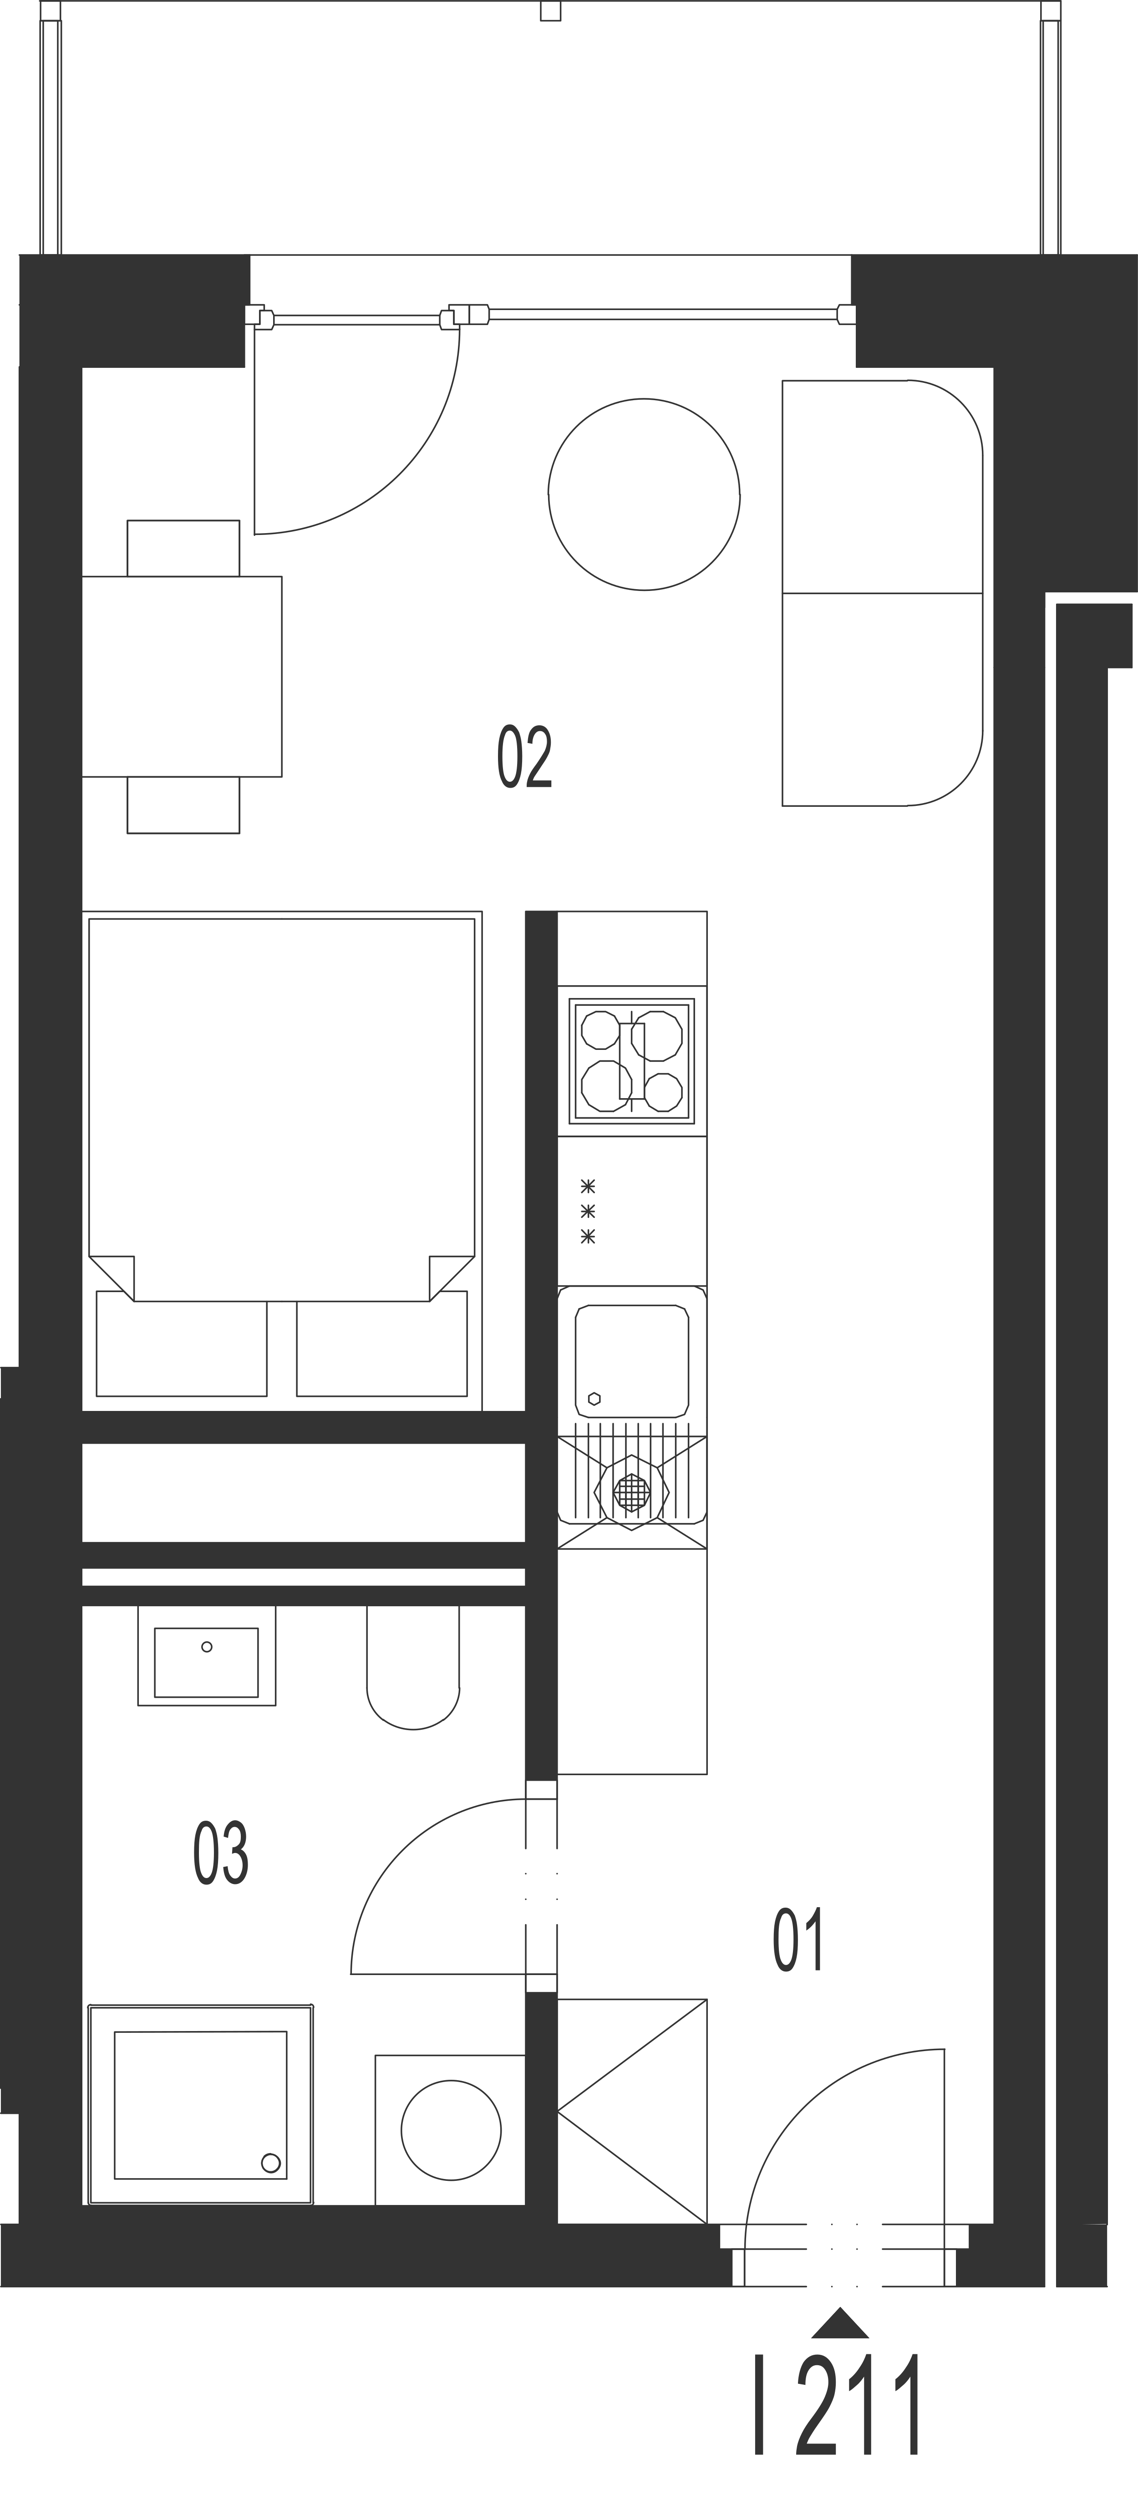<?xml version="1.0" encoding="utf-8"?>
<!-- Generator: Adobe Illustrator 27.4.0, SVG Export Plug-In . SVG Version: 6.00 Build 0)  -->
<svg version="1.1" xmlns="http://www.w3.org/2000/svg" xmlns:xlink="http://www.w3.org/1999/xlink" x="0px" y="0px"
	 viewBox="0 0 258 566.7" style="enable-background:new 0 0 258 566.7;" xml:space="preserve">
<style type="text/css">
	.st0{fill:none;stroke:#333333;stroke-width:0.36;stroke-linecap:round;stroke-linejoin:round;stroke-miterlimit:10;}
	.st1{fill:#333333;}
	.st2{display:none;}
	
		.st3{display:inline;fill:#333333;stroke:#333333;stroke-width:0.36;stroke-linecap:round;stroke-linejoin:round;stroke-miterlimit:10;}
	
		.st4{display:inline;fill:#333333;stroke:#333333;stroke-width:0.6;stroke-linecap:round;stroke-linejoin:round;stroke-miterlimit:10;}
	.st5{display:inline;fill:#333333;stroke:#333333;stroke-miterlimit:10;}
	.st6{display:inline;fill:#333333;stroke:#333333;stroke-width:0;stroke-linecap:round;stroke-miterlimit:10;}
	.st7{display:inline;}
</style>
<g id="vykres">
	<line class="st0" x1="9" y1="0.2" x2="240.5" y2="0.2"/>
	<polyline class="st0" points="9.2,0.2 13.7,0.2 13.7,4.7 9.2,4.7 9.2,0.2 	"/>
	<polyline class="st0" points="122.6,0.2 127.1,0.2 127.1,4.7 122.6,4.7 122.6,0.2 	"/>
	<polyline class="st0" points="236,0.2 240.5,0.2 240.5,4.7 236,4.7 236,0.2 	"/>
	<line class="st0" x1="225.4" y1="83.2" x2="194.2" y2="83.2"/>
	<line class="st0" x1="4.4" y1="83.2" x2="4.4" y2="83.2"/>
	<line class="st0" x1="225.4" y1="83.2" x2="225.4" y2="151.3"/>
	<line class="st0" x1="55.4" y1="57.8" x2="193.1" y2="57.8"/>
	<polyline class="st0" points="61.6,70.4 58.9,70.4 58.9,73.5 57.7,73.5 57.7,74.7 61.6,74.7 62.1,73.6 62.1,71.5 61.6,70.4 	"/>
	<polyline class="st0" points="55.4,73.5 58.9,73.5 58.9,70.4 59.9,70.4 59.9,69.1 55.4,69.1 55.4,73.5 	"/>
	<polyline class="st0" points="100.1,70.4 102.9,70.4 102.9,73.5 104.2,73.5 104.2,74.7 100.1,74.7 99.7,73.6 99.7,71.5 100.1,70.4 
			"/>
	<polyline class="st0" points="106.4,73.5 102.9,73.5 102.9,70.4 101.8,70.4 101.8,69.1 106.4,69.1 106.4,73.5 	"/>
	<line class="st0" x1="62.1" y1="73.6" x2="99.7" y2="73.6"/>
	<line class="st0" x1="62.1" y1="71.5" x2="99.7" y2="71.5"/>
	<line class="st0" x1="57.7" y1="74.7" x2="57.7" y2="121.3"/>
	<path class="st0" d="M57.7,121.1c25.7,0,46.5-20.8,46.5-46.5"/>
	<polyline class="st0" points="110.5,73.5 106.4,73.5 106.4,69.1 110.5,69.1 110.9,70.1 110.9,72.4 110.5,73.5 	"/>
	<line class="st0" x1="110.9" y1="70.1" x2="189.8" y2="70.1"/>
	<line class="st0" x1="110.9" y1="72.4" x2="189.8" y2="72.4"/>
	<polyline class="st0" points="190.3,73.5 194.2,73.5 194.2,69.1 190.3,69.1 189.8,70.1 189.8,72.4 190.3,73.5 	"/>
	<line class="st0" x1="55.4" y1="83.2" x2="55.4" y2="69.1"/>
	<line class="st0" x1="194.2" y1="83.2" x2="194.2" y2="69.1"/>
	<line class="st0" x1="55.4" y1="83.2" x2="18.5" y2="83.2"/>
	<line class="st0" x1="55.4" y1="69.1" x2="4.4" y2="69.1"/>
	<line class="st0" x1="251" y1="151.3" x2="256.6" y2="151.3"/>
	<line class="st0" x1="257.8" y1="134.1" x2="257.8" y2="57.8"/>
	<line class="st0" x1="256.6" y1="137" x2="239.6" y2="137"/>
	<line class="st0" x1="236.8" y1="69.1" x2="194.2" y2="69.1"/>
	<line class="st0" x1="236.8" y1="134.1" x2="236.8" y2="151.3"/>
	<polyline class="st0" points="256.6,137 239.6,137 239.6,151.3 	"/>
	<line class="st0" x1="236.8" y1="69.1" x2="236.8" y2="137.7"/>
	<line class="st0" x1="193.1" y1="57.8" x2="235.4" y2="57.8"/>
	<line class="st0" x1="4.4" y1="57.8" x2="56.6" y2="57.8"/>
	<polyline class="st0" points="256.6,134.1 236.8,134.1 257.8,134.1 	"/>
	<line class="st0" x1="256.6" y1="137" x2="256.6" y2="151.3"/>
	<polyline class="st0" points="257.8,57.8 241,57.8 235.4,57.8 	"/>
	<polyline class="st0" points="56.6,57.8 56.6,69.1 55.4,69.1 	"/>
	<polyline class="st0" points="193.1,57.8 193.1,69.1 194.2,69.1 	"/>
	<line class="st0" x1="4.4" y1="83.2" x2="18.5" y2="83.2"/>
	<polyline class="st0" points="240.5,57.8 235.9,57.8 235.9,4.7 240.5,4.7 240.5,57.8 	"/>
	<polyline class="st0" points="236.5,4.7 239.9,4.7 239.9,57.8 236.5,57.8 236.5,4.7 	"/>
	<polyline class="st0" points="13.9,57.8 9.1,57.8 9.1,4.7 13.9,4.7 13.9,57.8 	"/>
	<polyline class="st0" points="9.8,4.7 13.1,4.7 13.1,57.8 9.8,57.8 9.8,4.7 	"/>
	<line class="st0" x1="4.4" y1="518.3" x2="0.2" y2="518.3"/>
	<line class="st0" x1="0.2" y1="479" x2="4.4" y2="479"/>
	<line class="st0" x1="0.2" y1="473.3" x2="0.2" y2="473.3"/>
	<line class="st0" x1="0.2" y1="317.1" x2="0.2" y2="317.1"/>
	<line class="st0" x1="0.2" y1="317.1" x2="0.2" y2="317.1"/>
	<line class="st0" x1="0.2" y1="317.1" x2="0.2" y2="359.6"/>
	<line class="st0" x1="0.2" y1="473.3" x2="0.2" y2="317.1"/>
	<line class="st0" x1="4.4" y1="310" x2="4.4" y2="317.1"/>
	<line class="st0" x1="4.4" y1="479" x2="4.4" y2="473.3"/>
	<line class="st0" x1="0.2" y1="504.2" x2="4.4" y2="504.2"/>
	<line class="st0" x1="0.2" y1="473.3" x2="0.2" y2="317.1"/>
	<polyline class="st0" points="0.2,317.1 4.4,317.1 4.4,479 	"/>
	<polyline class="st0" points="0.2,479 4.4,479 4.4,317.1 0.2,317.1 0.2,473.3 0.2,473.3 	"/>
	<line class="st0" x1="0.2" y1="310" x2="4.4" y2="310"/>
	<line class="st0" x1="18.5" y1="363.9" x2="18.5" y2="500"/>
	<line class="st0" x1="4.4" y1="518.3" x2="168.8" y2="518.3"/>
	<line class="st0" x1="126.3" y1="504.2" x2="126.3" y2="447.5"/>
	<polyline class="st0" points="126.3,206.6 119.2,206.6 119.2,320 	"/>
	<polyline class="st0" points="126.3,504.2 163.1,504.2 163.1,509.8 168.8,509.8 168.8,518.3 	"/>
	<polyline class="st0" points="225.4,504.2 219.8,504.2 219.8,509.8 214.1,509.8 214.1,518.3 236.8,518.3 	"/>
	<line class="st0" x1="119.2" y1="363.9" x2="18.5" y2="363.9"/>
	<line class="st0" x1="119.2" y1="349.7" x2="18.5" y2="349.7"/>
	<line class="st0" x1="119.2" y1="327.1" x2="18.5" y2="327.1"/>
	<line class="st0" x1="119.2" y1="320" x2="18.5" y2="320"/>
	<line class="st0" x1="119.2" y1="363.9" x2="119.2" y2="407.8"/>
	<line class="st0" x1="119.2" y1="349.7" x2="119.2" y2="327.1"/>
	<line class="st0" x1="214.1" y1="509.8" x2="200.1" y2="509.8"/>
	<line class="st0" x1="194.3" y1="509.8" x2="194.3" y2="509.8"/>
	<line class="st0" x1="188.6" y1="509.8" x2="188.6" y2="509.8"/>
	<line class="st0" x1="182.8" y1="509.8" x2="168.8" y2="509.8"/>
	<line class="st0" x1="214.1" y1="518.3" x2="200.1" y2="518.3"/>
	<line class="st0" x1="194.3" y1="518.3" x2="194.3" y2="518.3"/>
	<line class="st0" x1="188.6" y1="518.3" x2="188.6" y2="518.3"/>
	<line class="st0" x1="182.8" y1="518.3" x2="168.8" y2="518.3"/>
	<path class="st0" d="M214.2,464.5c-25,0-45.3,20.3-45.3,45.3"/>
	<polyline class="st0" points="168.8,509.8 168.8,518.3 165.9,518.3 165.9,509.8 168.8,509.8 	"/>
	<polyline class="st0" points="214.1,509.8 214.1,518.3 216.9,518.3 216.9,509.8 214.1,509.8 	"/>
	<line class="st0" x1="214.1" y1="464.5" x2="214.1" y2="509.8"/>
	<line class="st0" x1="219.8" y1="504.2" x2="200.1" y2="504.2"/>
	<line class="st0" x1="194.3" y1="504.2" x2="194.3" y2="504.2"/>
	<line class="st0" x1="188.6" y1="504.2" x2="188.6" y2="504.2"/>
	<line class="st0" x1="182.8" y1="504.2" x2="163.1" y2="504.2"/>
	<line class="st0" x1="18.5" y1="349.7" x2="18.5" y2="327.1"/>
	<line class="st0" x1="18.5" y1="320" x2="18.5" y2="83.2"/>
	<line class="st0" x1="4.4" y1="83.2" x2="4.4" y2="310"/>
	<line class="st0" x1="4.4" y1="479" x2="4.4" y2="504.2"/>
	<line class="st0" x1="225.4" y1="151.3" x2="225.4" y2="504.2"/>
	<line class="st0" x1="18.5" y1="355.4" x2="119.2" y2="355.4"/>
	<line class="st0" x1="18.5" y1="349.7" x2="18.5" y2="363.9"/>
	<line class="st0" x1="119.2" y1="349.7" x2="119.2" y2="363.9"/>
	<line class="st0" x1="18.5" y1="359.6" x2="119.2" y2="359.6"/>
	<line class="st0" x1="18.5" y1="327.1" x2="18.5" y2="320"/>
	<line class="st0" x1="126.3" y1="504.2" x2="119.2" y2="504.2"/>
	<line class="st0" x1="18.5" y1="500" x2="119.2" y2="500"/>
	<path class="st0" d="M20.6,454.4c-0.4,0-0.7,0.3-0.7,0.7"/>
	<line class="st0" x1="20.6" y1="454.5" x2="70.4" y2="454.5"/>
	<path class="st0" d="M71.1,455c0-0.4-0.3-0.7-0.7-0.7"/>
	<path class="st0" d="M70.4,499.9c0.4,0,0.7-0.3,0.7-0.7"/>
	<path class="st0" d="M20,499.2c0,0.4,0.3,0.7,0.7,0.7"/>
	<path class="st0" d="M60,488.8c-0.7,0.7-0.8,1.8-0.3,2.7c0.6,0.8,1.6,1.2,2.5,0.8c0.9-0.4,1.5-1.4,1.3-2.3s-1.1-1.7-2.1-1.7"/>
	<path class="st0" d="M61.4,488.2c-0.6,0-1.1,0.2-1.5,0.6"/>
	<path class="st0" d="M62.8,491.7c0.7-0.7,0.8-1.7,0.2-2.5c-0.5-0.8-1.5-1.1-2.4-0.7c-0.9,0.4-1.4,1.3-1.2,2.2s1,1.6,1.9,1.6"/>
	<path class="st0" d="M61.4,492.3c0.5,0,1-0.2,1.4-0.6"/>
	<polyline class="st0" points="70.4,471.5 70.4,496.4 70.4,497.9 70.4,498.8 70.4,499.1 70.4,499.3 70.3,499.3 70.1,499.3 
		67.3,499.3 61.7,499.3 50.6,499.3 28.3,499.3 22.6,499.3 21.3,499.3 20.9,499.3 20.7,499.3 20.6,499.3 20.6,499.1 20.6,498.4 
		20.6,495.3 20.6,482.8 20.6,458 20.6,456.4 20.6,455.7 20.6,455.2 20.6,455.1 20.7,455.1 20.8,455.1 23.6,455.1 29.2,455.1 
		40.4,455.1 62.7,455.1 68.3,455.1 69.7,455.1 70,455.1 70.3,455.1 70.4,455.1 70.4,455.2 70.4,455.9 70.4,459.1 70.4,471.5 	"/>
	<line class="st0" x1="65" y1="493.9" x2="65" y2="460.6"/>
	<polyline class="st0" points="65,460.5 26,460.6 26,493.9 65,493.9 	"/>
	<line class="st0" x1="20" y1="455.1" x2="20" y2="499.3"/>
	<line class="st0" x1="20.6" y1="499.9" x2="70.4" y2="499.9"/>
	<line class="st0" x1="71" y1="499.3" x2="71" y2="455.1"/>
	<line class="st0" x1="119.2" y1="407.8" x2="126.3" y2="407.8"/>
	<line class="st0" x1="119.2" y1="447.5" x2="126.3" y2="447.5"/>
	<line class="st0" x1="119.2" y1="447.5" x2="119.2" y2="436.3"/>
	<line class="st0" x1="119.2" y1="430.5" x2="119.2" y2="430.5"/>
	<line class="st0" x1="119.2" y1="424.7" x2="119.2" y2="424.7"/>
	<line class="st0" x1="119.2" y1="419" x2="119.2" y2="407.8"/>
	<line class="st0" x1="126.3" y1="447.5" x2="126.3" y2="436.3"/>
	<line class="st0" x1="126.3" y1="430.5" x2="126.3" y2="430.5"/>
	<line class="st0" x1="126.3" y1="424.7" x2="126.3" y2="424.7"/>
	<line class="st0" x1="126.3" y1="419" x2="126.3" y2="407.8"/>
	<polyline class="st0" points="126.3,447.5 119.2,447.5 119.2,451.7 126.3,451.7 126.3,447.5 	"/>
	<polyline class="st0" points="126.3,407.8 119.2,407.8 119.2,403.5 126.3,403.5 126.3,407.8 	"/>
	<path class="st0" d="M119.3,407.8c-21.9,0-39.7,17.8-39.7,39.7"/>
	<line class="st0" x1="79.5" y1="447.5" x2="119.2" y2="447.5"/>
	<line class="st0" x1="119.2" y1="447.5" x2="119.2" y2="500"/>
	<line class="st0" x1="126.3" y1="407.8" x2="126.3" y2="206.6"/>
	<polyline class="st0" points="31.3,363.9 62.5,363.9 62.5,386.6 31.3,386.6 31.3,363.9 	"/>
	<polyline class="st0" points="35.1,384.7 58.5,384.7 58.5,369.1 35.1,369.1 35.1,384.7 	"/>
	<path class="st0" d="M45.8,373.3c0,0.6,0.5,1.1,1.1,1.1s1.1-0.5,1.1-1.1c0-0.6-0.5-1.1-1.1-1.1S45.8,372.7,45.8,373.3"/>
	<polyline class="st0" points="104.1,382.6 104.1,363.9 83.2,363.9 83.2,382.6 	"/>
	<path class="st0" d="M100.5,389.9c2.3-1.7,3.7-4.5,3.7-7.3"/>
	<path class="st0" d="M83.2,382.6c0,2.9,1.4,5.6,3.7,7.3"/>
	<path class="st0" d="M86.9,389.8c4,3,9.6,3,13.6,0"/>
	<line class="st0" x1="85.1" y1="500" x2="119.2" y2="500"/>
	<polyline class="st0" points="119.2,500 119.2,465.9 85.1,465.9 85.1,500 	"/>
	<path class="st0" d="M113.6,482.9c0-6.3-5.1-11.3-11.3-11.3c-6.3,0-11.3,5.1-11.3,11.3c0,6.3,5.1,11.3,11.3,11.3
		C108.5,494.2,113.6,489.1,113.6,482.9"/>
	<polyline class="st0" points="63.9,130.7 63.9,176.1 18.5,176.1 18.5,130.7 63.9,130.7 	"/>
	<polyline class="st0" points="54.3,118 54.3,130.7 28.9,130.7 28.9,118 54.3,118 	"/>
	<polyline class="st0" points="54.3,188.9 28.9,188.9 28.9,176.1 54.3,176.1 54.3,188.9 	"/>
	<polyline class="st0" points="28.9,130.7 28.9,118 54.3,118 54.3,130.7 	"/>
	<polyline class="st0" points="28.9,176.1 28.9,188.9 54.3,188.9 54.3,176.1 	"/>
	<path class="st0" d="M167.7,112.1c0-12-9.7-21.7-21.7-21.7s-21.7,9.7-21.7,21.7"/>
	<path class="st0" d="M124.4,112.1c0,12,9.7,21.7,21.7,21.7s21.7-9.7,21.7-21.7"/>
	<line class="st0" x1="205.7" y1="182.7" x2="177.4" y2="182.7"/>
	<path class="st0" d="M205.8,182.6c9.4,0,17-7.6,17-17"/>
	<line class="st0" x1="222.8" y1="103.3" x2="222.8" y2="165.7"/>
	<path class="st0" d="M222.8,103.2c0-9.4-7.6-17-17-17"/>
	<polyline class="st0" points="177.4,182.7 177.4,86.3 205.7,86.3 	"/>
	<line class="st0" x1="177.4" y1="134.5" x2="222.8" y2="134.5"/>
	<polyline class="st0" points="126.3,504.2 160.3,504.2 160.3,453.2 126.3,453.2 126.3,504.2 	"/>
	<polyline class="st0" points="160.3,453.2 126.3,478.6 160.3,504.2 	"/>
	<polyline class="st0" points="126.3,206.6 160.3,206.6 160.3,402.2 126.3,402.2 	"/>
	<line class="st0" x1="160.3" y1="257.6" x2="160.3" y2="223.5"/>
	<line class="st0" x1="126.3" y1="223.5" x2="126.3" y2="257.6"/>
	<line class="st0" x1="143.2" y1="229.3" x2="143.2" y2="232"/>
	<line class="st0" x1="160.3" y1="223.5" x2="126.3" y2="223.5"/>
	<line class="st0" x1="126.3" y1="257.6" x2="160.3" y2="257.6"/>
	<line class="st0" x1="146.1" y1="249.1" x2="140.5" y2="249.1"/>
	<polyline class="st0" points="140.5,249.1 140.5,232 146.1,232 	"/>
	<line class="st0" x1="143.2" y1="251.9" x2="143.2" y2="249.1"/>
	<line class="st0" x1="146.1" y1="232" x2="146.1" y2="249.1"/>
	<line class="st0" x1="153.1" y1="239.1" x2="150.4" y2="240.5"/>
	<line class="st0" x1="147.4" y1="240.5" x2="144.8" y2="239.1"/>
	<line class="st0" x1="157.4" y1="226.4" x2="157.4" y2="254.7"/>
	<line class="st0" x1="156.1" y1="253.4" x2="156.1" y2="227.8"/>
	<line class="st0" x1="129.1" y1="254.7" x2="129.1" y2="226.4"/>
	<line class="st0" x1="130.5" y1="227.8" x2="130.5" y2="253.4"/>
	<line class="st0" x1="149.2" y1="251.9" x2="151.5" y2="251.9"/>
	<line class="st0" x1="151.5" y1="243.4" x2="149.2" y2="243.4"/>
	<line class="st0" x1="150.4" y1="240.5" x2="147.4" y2="240.5"/>
	<line class="st0" x1="156.1" y1="253.4" x2="130.5" y2="253.4"/>
	<line class="st0" x1="129.1" y1="254.7" x2="157.4" y2="254.7"/>
	<line class="st0" x1="146.1" y1="248.8" x2="147.2" y2="250.7"/>
	<line class="st0" x1="141.8" y1="250.4" x2="143.2" y2="247.7"/>
	<line class="st0" x1="131.9" y1="247.7" x2="133.5" y2="250.4"/>
	<line class="st0" x1="139.1" y1="251.9" x2="141.8" y2="250.4"/>
	<polyline class="st0" points="133.5,250.4 136,251.9 139.1,251.9 	"/>
	<line class="st0" x1="147.2" y1="250.7" x2="149.2" y2="251.9"/>
	<polyline class="st0" points="133.5,242.1 131.9,244.7 131.9,247.7 	"/>
	<line class="st0" x1="147.2" y1="244.5" x2="146.1" y2="246.5"/>
	<line class="st0" x1="143.2" y1="247.7" x2="143.2" y2="244.7"/>
	<line class="st0" x1="146.1" y1="246.5" x2="146.1" y2="248.8"/>
	<polyline class="st0" points="143.2,244.7 141.8,242.1 139.1,240.5 136,240.5 133.5,242.1 	"/>
	<line class="st0" x1="149.2" y1="243.4" x2="147.2" y2="244.5"/>
	<polyline class="st0" points="151.5,251.9 153.4,250.7 154.6,248.8 	"/>
	<polyline class="st0" points="154.6,248.8 154.6,246.5 153.4,244.5 151.5,243.4 	"/>
	<line class="st0" x1="147.4" y1="229.3" x2="150.4" y2="229.3"/>
	<line class="st0" x1="129.1" y1="226.4" x2="157.4" y2="226.4"/>
	<line class="st0" x1="156.1" y1="227.8" x2="130.5" y2="227.8"/>
	<line class="st0" x1="144.8" y1="230.7" x2="143.2" y2="233.3"/>
	<line class="st0" x1="133" y1="230.3" x2="131.9" y2="232.4"/>
	<line class="st0" x1="140.5" y1="232.4" x2="139.3" y2="230.3"/>
	<polyline class="st0" points="131.9,232.4 131.9,234.7 133,236.6 	"/>
	<line class="st0" x1="143.2" y1="236.5" x2="143.2" y2="233.3"/>
	<line class="st0" x1="139.3" y1="236.6" x2="140.5" y2="234.7"/>
	<polyline class="st0" points="139.3,236.6 137.3,237.8 135.1,237.8 133,236.6 	"/>
	<line class="st0" x1="143.2" y1="236.5" x2="144.8" y2="239.1"/>
	<line class="st0" x1="140.5" y1="232.4" x2="140.5" y2="234.7"/>
	<polyline class="st0" points="133,230.3 135.1,229.3 137.3,229.3 139.3,230.3 	"/>
	<line class="st0" x1="144.8" y1="230.7" x2="147.4" y2="229.3"/>
	<polyline class="st0" points="153.1,239.1 154.6,236.5 154.6,233.3 153.1,230.7 150.4,229.3 	"/>
	<line class="st0" x1="160.3" y1="291.5" x2="160.3" y2="257.6"/>
	<line class="st0" x1="126.3" y1="257.6" x2="126.3" y2="291.5"/>
	<line class="st0" x1="134.7" y1="270.3" x2="131.9" y2="267.5"/>
	<line class="st0" x1="134.7" y1="267.5" x2="131.9" y2="270.3"/>
	<line class="st0" x1="133.4" y1="267.5" x2="133.4" y2="270.3"/>
	<line class="st0" x1="160.3" y1="257.6" x2="126.3" y2="257.6"/>
	<line class="st0" x1="134.7" y1="268.9" x2="131.9" y2="268.9"/>
	<line class="st0" x1="126.3" y1="291.5" x2="160.3" y2="291.5"/>
	<line class="st0" x1="134.7" y1="281.7" x2="131.9" y2="278.8"/>
	<line class="st0" x1="134.7" y1="278.8" x2="131.9" y2="281.7"/>
	<line class="st0" x1="133.4" y1="278.8" x2="133.4" y2="281.7"/>
	<line class="st0" x1="134.7" y1="275.9" x2="131.9" y2="273.2"/>
	<line class="st0" x1="134.7" y1="273.2" x2="131.9" y2="275.9"/>
	<line class="st0" x1="133.4" y1="273.2" x2="133.4" y2="275.9"/>
	<line class="st0" x1="134.7" y1="274.6" x2="131.9" y2="274.6"/>
	<line class="st0" x1="134.7" y1="280.3" x2="131.9" y2="280.3"/>
	<line class="st0" x1="144.7" y1="341.2" x2="144.7" y2="335.6"/>
	<line class="st0" x1="141.9" y1="341.2" x2="141.9" y2="335.6"/>
	<line class="st0" x1="140.5" y1="339.8" x2="146.1" y2="339.8"/>
	<line class="st0" x1="140.5" y1="336.9" x2="146.1" y2="336.9"/>
	<line class="st0" x1="143.2" y1="342.7" x2="143.2" y2="334.1"/>
	<line class="st0" x1="139" y1="338.3" x2="147.5" y2="338.3"/>
	<polyline class="st0" points="140.5,341.2 139,338.3 140.5,335.6 146.1,335.6 146.1,341.2 140.5,341.2 140.5,335.6 143.2,334.1 
		146.1,335.6 147.5,338.3 146.1,341.2 143.2,342.7 140.5,341.2 	"/>
	<polyline class="st0" points="137.6,344 143.2,346.9 149,344 151.7,338.3 149,332.7 143.2,329.8 137.6,332.7 134.7,338.3 
		137.6,344 	"/>
	<line class="st0" x1="137.6" y1="332.7" x2="126.3" y2="325.6"/>
	<line class="st0" x1="160.3" y1="325.6" x2="149" y2="332.7"/>
	<line class="st0" x1="160.3" y1="351.1" x2="149" y2="344"/>
	<line class="st0" x1="126.3" y1="351.1" x2="137.6" y2="344"/>
	<polyline class="st0" points="126.3,325.6 160.3,325.6 160.3,351.1 126.3,351.1 126.3,325.6 	"/>
	<line class="st0" x1="126.3" y1="321.3" x2="126.3" y2="294.4"/>
	<line class="st0" x1="160.3" y1="321.3" x2="160.3" y2="294.4"/>
	<line class="st0" x1="131.3" y1="296.7" x2="130.5" y2="298.6"/>
	<line class="st0" x1="156.1" y1="298.6" x2="155.2" y2="296.7"/>
	<line class="st0" x1="157.4" y1="345.4" x2="129.1" y2="345.4"/>
	<line class="st0" x1="133.4" y1="321.3" x2="153.2" y2="321.3"/>
	<line class="st0" x1="136.1" y1="344" x2="136.1" y2="322.7"/>
	<line class="st0" x1="139" y1="322.7" x2="139" y2="344"/>
	<line class="st0" x1="141.9" y1="344" x2="141.9" y2="322.7"/>
	<line class="st0" x1="144.7" y1="322.7" x2="144.7" y2="344"/>
	<line class="st0" x1="147.5" y1="344" x2="147.5" y2="322.7"/>
	<line class="st0" x1="150.3" y1="322.7" x2="150.3" y2="344"/>
	<line class="st0" x1="153.2" y1="344" x2="153.2" y2="322.7"/>
	<line class="st0" x1="156.1" y1="322.7" x2="156.1" y2="344"/>
	<line class="st0" x1="160.3" y1="342.7" x2="160.3" y2="321.3"/>
	<polyline class="st0" points="157.4,345.4 159.4,344.6 160.3,342.7 	"/>
	<polyline class="st0" points="153.2,321.3 155.2,320.6 156.1,318.5 156.1,298.6 	"/>
	<polyline class="st0" points="134.7,318.5 136,317.8 136,316.4 134.7,315.7 133.5,316.4 133.5,317.8 134.7,318.5 	"/>
	<line class="st0" x1="130.5" y1="344" x2="130.5" y2="322.7"/>
	<line class="st0" x1="133.4" y1="322.7" x2="133.4" y2="344"/>
	<line class="st0" x1="126.3" y1="342.7" x2="126.3" y2="321.3"/>
	<polyline class="st0" points="126.3,342.7 127.1,344.6 129.1,345.4 	"/>
	<polyline class="st0" points="130.5,298.6 130.5,318.5 131.3,320.6 133.4,321.3 	"/>
	<line class="st0" x1="157.4" y1="291.5" x2="129.1" y2="291.5"/>
	<line class="st0" x1="153.2" y1="295.9" x2="133.4" y2="295.9"/>
	<polyline class="st0" points="157.4,291.5 159.4,292.4 160.3,294.4 	"/>
	<line class="st0" x1="155.2" y1="296.7" x2="153.2" y2="295.9"/>
	<line class="st0" x1="127.1" y1="292.4" x2="129.1" y2="291.5"/>
	<line class="st0" x1="133.4" y1="295.9" x2="131.3" y2="296.7"/>
	<line class="st0" x1="127.1" y1="292.4" x2="126.3" y2="294.4"/>
	<polyline class="st0" points="60.5,295 60.5,316.5 21.9,316.5 21.9,292.7 28.1,292.7 30.4,295 	"/>
	<polyline class="st0" points="67.3,295 67.3,316.5 105.9,316.5 105.9,292.7 99.7,292.7 97.4,295 	"/>
	<polyline class="st0" points="63.9,208.3 20.2,208.3 20.2,284.8 30.4,295 63.9,295 	"/>
	<polyline class="st0" points="20.2,284.8 30.4,284.8 30.4,295 	"/>
	<polyline class="st0" points="63.9,295 97.4,295 107.6,284.8 107.6,208.3 63.9,208.3 	"/>
	<polyline class="st0" points="107.6,284.8 97.4,284.8 97.4,295 	"/>
	<polyline class="st0" points="109.3,206.6 18.5,206.6 18.5,320 109.3,320 109.3,206.6 	"/>
	<line class="st0" x1="236.8" y1="151.3" x2="236.8" y2="518.3"/>
	<polyline class="st0" points="18.5,500 18.5,504.2 119.2,504.2 119.2,500 	"/>
	<line class="st0" x1="251" y1="504.2" x2="251" y2="504.2"/>
	<line class="st0" x1="251" y1="518.3" x2="239.6" y2="518.3"/>
	<line class="st0" x1="251" y1="151.3" x2="251" y2="504.2"/>
	<line class="st0" x1="251" y1="504.2" x2="251" y2="504.2"/>
	<line class="st0" x1="251" y1="470.2" x2="251" y2="504.2"/>
	<line class="st0" x1="239.6" y1="518.3" x2="239.6" y2="151.3"/>
</g>
<g id="vypln">
	<g>
		<polygon class="st1" points="257.8,69.1 257.8,57.8 193.1,57.8 193.1,69.1 194.2,69.1 194.2,73.5 194.2,76.1 194.2,83.2 
			225.4,83.2 225.4,134.2 225.4,151.3 225.4,504.2 219.8,504.2 219.8,509.8 216.9,509.8 216.9,511.3 216.9,518.3 236.8,518.3 
			236.8,511.3 236.8,509.8 236.8,504.2 236.8,151.3 236.8,134.2 236.8,134.1 257.8,134.1 		"/>
		<path class="st1" d="M163.1,504.2h-36.8v-52.4h-7.1V500H18.5V363.9h100.7v39.6h7.1v-76.4V320V206.6h-7.1V320H18.5V83.2h36.8v-7.1
			v-2.6v-4.4h1.2V57.8H4.4v11.3v4.4v2.6v7.1h0L4.3,310H0.2v7.1h0v156.2h0v5.6h4.1l0,25.2H0.2v14.2h4.1h0.1h161.5v-8.5h-2.8V504.2z
			 M119.2,359.6H18.5v-4.2h100.7V359.6z M119.2,327.1v22.7H18.5v-22.7H119.2z"/>
		<polygon class="st1" points="245.3,504.2 251,504.1 251,151.3 256.6,151.3 256.6,141.4 256.6,137 239.6,137 239.6,141.4 
			239.6,151.3 239.6,504.1 239.6,504.2 239.6,518.3 251,518.3 251,504.2 		"/>
	</g>
</g>
<g id="popisky">
	<g>
		<path class="st1" d="M171.2,556.4v-22.7h1.8v22.7H171.2z"/>
		<path class="st1" d="M189.5,553.7v2.7h-9c0-0.7,0.1-1.3,0.2-1.9c0.2-1,0.6-2,1.1-3c0.5-1,1.2-2.1,2.2-3.4c1.5-2,2.5-3.6,3-4.8
			s0.8-2.3,0.8-3.3c0-1.1-0.2-2-0.7-2.8c-0.5-0.8-1.1-1.1-1.9-1.1c-0.8,0-1.4,0.4-1.9,1.2s-0.7,1.9-0.7,3.3l-1.7-0.3
			c0.1-2.1,0.6-3.8,1.3-4.9c0.8-1.1,1.8-1.7,3.1-1.7c1.3,0,2.3,0.6,3.1,1.8c0.8,1.2,1.1,2.7,1.1,4.5c0,0.9-0.1,1.8-0.3,2.7
			c-0.2,0.9-0.6,1.8-1.1,2.8c-0.5,1-1.4,2.3-2.6,4c-1,1.4-1.6,2.4-1.9,2.9c-0.3,0.5-0.5,1-0.7,1.5H189.5z"/>
		<path class="st1" d="M197.6,556.4h-1.7v-17.7c-0.4,0.6-0.9,1.3-1.6,1.9c-0.7,0.6-1.2,1.1-1.8,1.4v-2.7c0.9-0.7,1.7-1.6,2.4-2.7
			c0.7-1,1.2-2.1,1.5-3h1.1V556.4z"/>
		<path class="st1" d="M208.1,556.4h-1.7v-17.7c-0.4,0.6-0.9,1.3-1.6,1.9c-0.7,0.6-1.2,1.1-1.8,1.4v-2.7c0.9-0.7,1.7-1.6,2.4-2.7
			c0.7-1,1.2-2.1,1.5-3h1.1V556.4z"/>
	</g>
	<polygon class="st1" points="190.5,522.9 197.1,530 183.9,530 	"/>
	<polygon class="st1" points="190.5,522.9 197.1,530 183.9,530 	"/>
	<polyline class="st1" points="197.1,530 183.9,530 190.5,522.9 197.1,530 	"/>
	<g>
		<path class="st1" d="M175.4,439.6c0-1.7,0.1-3,0.3-4c0.2-1,0.5-1.8,0.9-2.4c0.4-0.6,0.9-0.8,1.5-0.8c0.5,0,0.9,0.2,1.2,0.5
			c0.3,0.3,0.6,0.7,0.9,1.3c0.2,0.6,0.4,1.3,0.5,2.1c0.1,0.8,0.2,1.9,0.2,3.4c0,1.7-0.1,3-0.3,4c-0.2,1-0.5,1.8-0.9,2.4
			s-0.9,0.8-1.5,0.8c-0.8,0-1.5-0.5-1.9-1.5C175.7,444.2,175.4,442.3,175.4,439.6z M176.5,439.6c0,2.3,0.2,3.9,0.5,4.6
			c0.3,0.8,0.7,1.2,1.2,1.2c0.5,0,0.9-0.4,1.2-1.2s0.5-2.3,0.5-4.6c0-2.3-0.2-3.9-0.5-4.7s-0.7-1.2-1.2-1.2c-0.5,0-0.9,0.3-1.1,1
			C176.6,435.7,176.5,437.3,176.5,439.6z"/>
		<path class="st1" d="M185.9,446.6h-1v-11.1c-0.3,0.4-0.6,0.8-1,1.2s-0.8,0.7-1.1,0.9v-1.7c0.6-0.5,1.1-1,1.5-1.7
			c0.4-0.7,0.7-1.3,0.9-1.9h0.7V446.6z"/>
	</g>
	<g>
		<path class="st1" d="M44,419.9c0-1.7,0.1-3,0.3-4c0.2-1,0.5-1.8,0.9-2.4c0.4-0.6,0.9-0.8,1.5-0.8c0.5,0,0.9,0.2,1.2,0.5
			c0.3,0.3,0.6,0.7,0.9,1.3c0.2,0.6,0.4,1.3,0.5,2.1c0.1,0.8,0.2,1.9,0.2,3.4c0,1.7-0.1,3-0.3,4c-0.2,1-0.5,1.8-0.9,2.4
			s-0.9,0.8-1.5,0.8c-0.8,0-1.5-0.5-1.9-1.5C44.3,424.5,44,422.6,44,419.9z M45.1,419.9c0,2.3,0.2,3.9,0.5,4.6
			c0.3,0.8,0.7,1.2,1.2,1.2c0.5,0,0.9-0.4,1.2-1.2s0.5-2.3,0.5-4.6c0-2.3-0.2-3.9-0.5-4.7s-0.7-1.2-1.2-1.2c-0.5,0-0.9,0.3-1.1,1
			C45.2,416,45.1,417.6,45.1,419.9z"/>
		<path class="st1" d="M50.6,423.2l1-0.2c0.1,1,0.3,1.7,0.6,2.1c0.3,0.4,0.6,0.7,1.1,0.7c0.5,0,0.9-0.3,1.2-0.9
			c0.3-0.6,0.5-1.3,0.5-2.1c0-0.8-0.2-1.5-0.5-2c-0.3-0.5-0.7-0.8-1.2-0.8c-0.2,0-0.4,0.1-0.7,0.2l0.1-1.5c0.1,0,0.1,0,0.2,0
			c0.4,0,0.8-0.2,1.2-0.6c0.4-0.4,0.5-1,0.5-1.8c0-0.6-0.1-1.2-0.4-1.6c-0.3-0.4-0.6-0.6-1-0.6c-0.4,0-0.7,0.2-1,0.6
			c-0.3,0.4-0.4,1.1-0.5,1.9l-1-0.3c0.1-1.2,0.4-2.1,0.9-2.7s1-1,1.7-1c0.5,0,0.9,0.2,1.3,0.5c0.4,0.3,0.7,0.8,0.9,1.4
			c0.2,0.6,0.3,1.2,0.3,1.8c0,0.6-0.1,1.2-0.3,1.7c-0.2,0.5-0.5,0.9-0.9,1.2c0.5,0.2,0.9,0.6,1.2,1.2c0.3,0.6,0.4,1.4,0.4,2.3
			c0,1.2-0.3,2.3-0.8,3.1s-1.2,1.3-2.1,1.3c-0.7,0-1.4-0.4-1.9-1.1S50.7,424.3,50.6,423.2z"/>
	</g>
	<g>
		<path class="st1" d="M112.9,171.4c0-1.7,0.1-3,0.3-4c0.2-1,0.5-1.8,0.9-2.4c0.4-0.6,0.9-0.8,1.5-0.8c0.5,0,0.9,0.2,1.2,0.5
			c0.3,0.3,0.6,0.7,0.9,1.3c0.2,0.6,0.4,1.3,0.5,2.1s0.2,1.9,0.2,3.3c0,1.7-0.1,3-0.3,4c-0.2,1-0.5,1.8-0.9,2.4
			c-0.4,0.6-0.9,0.8-1.5,0.8c-0.8,0-1.5-0.5-1.9-1.5C113.2,176,112.9,174.1,112.9,171.4z M113.9,171.4c0,2.3,0.2,3.9,0.5,4.6
			c0.3,0.8,0.7,1.2,1.2,1.2c0.5,0,0.9-0.4,1.2-1.2s0.5-2.3,0.5-4.6c0-2.3-0.2-3.9-0.5-4.6s-0.7-1.2-1.2-1.2c-0.5,0-0.9,0.3-1.1,1
			C114.1,167.5,113.9,169.1,113.9,171.4z"/>
		<path class="st1" d="M125,176.7v1.7h-5.6c0-0.4,0-0.8,0.1-1.2c0.1-0.6,0.4-1.3,0.7-1.9s0.8-1.3,1.4-2.1c0.9-1.3,1.5-2.3,1.9-3
			c0.3-0.7,0.5-1.4,0.5-2.1c0-0.7-0.1-1.3-0.4-1.7c-0.3-0.5-0.7-0.7-1.2-0.7c-0.5,0-0.9,0.3-1.2,0.8s-0.5,1.2-0.5,2.1l-1.1-0.2
			c0.1-1.3,0.3-2.4,0.8-3c0.5-0.7,1.1-1,1.9-1c0.8,0,1.5,0.4,1.9,1.1c0.5,0.8,0.7,1.7,0.7,2.8c0,0.6-0.1,1.1-0.2,1.7
			s-0.4,1.1-0.7,1.7c-0.3,0.6-0.9,1.4-1.6,2.5c-0.6,0.9-1,1.5-1.2,1.8c-0.2,0.3-0.3,0.6-0.4,0.9H125z"/>
	</g>
</g>
<g id="koty" class="st2">
	<line class="st3" x1="225.4" y1="83.2" x2="194.2" y2="83.2"/>
	<line class="st3" x1="194.3" y1="504.2" x2="194.3" y2="504.2"/>
	<line class="st3" x1="188.6" y1="504.2" x2="188.6" y2="504.2"/>
	<line class="st3" x1="119.2" y1="407.8" x2="126.3" y2="407.8"/>
	<polyline class="st3" points="126.3,407.8 119.2,407.8 119.2,403.5 126.3,403.5 126.3,407.8 	"/>
	<line class="st4" x1="18.5" y1="110.3" x2="18.5" y2="135.9"/>
	<line class="st4" x1="225.4" y1="110.3" x2="225.4" y2="135.9"/>
	<line class="st4" x1="14.3" y1="131.6" x2="229.7" y2="131.6"/>
	<path class="st5" d="M22.4,126.9l-7.7,9.5l-0.8-1L22.4,126.9z M23.2,127.9l-0.8-1l-7.7,9.5L23.2,127.9z"/>
	<path class="st6" d="M22.4,126.9l-7.7,9.5l-0.8-1L22.4,126.9z M23.2,127.9l-0.8-1l-7.7,9.5L23.2,127.9z"/>
	<path class="st5" d="M221.7,136.4l7.6-9.5l1,1L221.7,136.4z M220.7,135.4l1,1l7.6-9.5L220.7,135.4z"/>
	<path class="st6" d="M221.7,136.4l7.6-9.5l1,1L221.7,136.4z M220.7,135.4l1,1l7.6-9.5L220.7,135.4z"/>
	<g class="st7">
		<path class="st1" d="M114.4,126.7l0.6-0.1c0.1,0.6,0.2,1,0.4,1.3c0.2,0.3,0.4,0.4,0.6,0.4c0.3,0,0.5-0.2,0.7-0.5
			c0.2-0.3,0.3-0.8,0.3-1.3c0-0.5-0.1-0.9-0.3-1.2c-0.2-0.3-0.4-0.5-0.7-0.5c-0.1,0-0.3,0-0.4,0.1l0.1-0.9c0,0,0.1,0,0.1,0
			c0.3,0,0.5-0.1,0.7-0.3c0.2-0.2,0.3-0.6,0.3-1.1c0-0.4-0.1-0.7-0.2-1s-0.4-0.4-0.6-0.4c-0.2,0-0.4,0.1-0.6,0.4
			c-0.2,0.3-0.3,0.6-0.3,1.1l-0.6-0.2c0.1-0.7,0.3-1.2,0.5-1.6c0.3-0.4,0.6-0.6,1-0.6c0.3,0,0.5,0.1,0.8,0.3
			c0.2,0.2,0.4,0.5,0.5,0.8s0.2,0.7,0.2,1.1c0,0.4-0.1,0.7-0.2,1c-0.1,0.3-0.3,0.5-0.5,0.7c0.3,0.1,0.5,0.4,0.7,0.7
			c0.2,0.4,0.3,0.8,0.3,1.4c0,0.7-0.2,1.4-0.5,1.9c-0.3,0.5-0.7,0.8-1.2,0.8c-0.4,0-0.8-0.2-1.1-0.7
			C114.6,128,114.4,127.4,114.4,126.7z"/>
		<path class="st1" d="M121.6,122.5l-0.6,0.1c-0.1-0.4-0.1-0.7-0.2-0.9c-0.2-0.3-0.4-0.4-0.6-0.4c-0.2,0-0.4,0.1-0.5,0.3
			c-0.2,0.2-0.4,0.6-0.5,1c-0.1,0.5-0.2,1.1-0.2,2c0.2-0.4,0.3-0.7,0.6-0.9s0.4-0.3,0.7-0.3c0.4,0,0.8,0.3,1.1,0.8
			c0.3,0.5,0.4,1.2,0.4,2c0,0.5-0.1,1-0.2,1.5c-0.1,0.5-0.3,0.8-0.6,1.1s-0.5,0.4-0.8,0.4c-0.5,0-0.9-0.3-1.3-1
			c-0.3-0.6-0.5-1.7-0.5-3.2c0-1.6,0.2-2.8,0.5-3.6c0.3-0.6,0.7-1,1.3-1c0.4,0,0.7,0.2,1,0.6C121.4,121.3,121.5,121.9,121.6,122.5z
			 M119,126.2c0,0.4,0,0.7,0.1,1c0.1,0.3,0.2,0.6,0.4,0.8c0.2,0.2,0.3,0.3,0.5,0.3c0.3,0,0.5-0.2,0.7-0.5c0.2-0.4,0.3-0.8,0.3-1.5
			c0-0.6-0.1-1.1-0.3-1.4s-0.4-0.5-0.7-0.5c-0.3,0-0.5,0.2-0.7,0.5C119.1,125.2,119,125.6,119,126.2z"/>
		<path class="st1" d="M122.3,126.7l0.7-0.1c0,0.5,0.2,0.9,0.3,1.2c0.2,0.3,0.4,0.4,0.6,0.4c0.3,0,0.6-0.2,0.8-0.6
			c0.2-0.4,0.3-0.9,0.3-1.5c0-0.6-0.1-1.1-0.3-1.4c-0.2-0.3-0.5-0.5-0.8-0.5c-0.2,0-0.4,0.1-0.5,0.2c-0.2,0.2-0.3,0.4-0.4,0.6
			l-0.6-0.1l0.5-4.4h2.5v1h-2l-0.3,2.3c0.3-0.4,0.6-0.5,1-0.5c0.4,0,0.8,0.3,1.1,0.8s0.5,1.2,0.5,2c0,0.8-0.1,1.4-0.4,2
			c-0.3,0.7-0.8,1-1.3,1c-0.5,0-0.8-0.2-1.1-0.6C122.5,128,122.3,127.4,122.3,126.7z"/>
		<path class="st1" d="M126.2,124.7c0-1,0.1-1.8,0.2-2.4c0.1-0.6,0.3-1.1,0.6-1.4s0.6-0.5,0.9-0.5c0.3,0,0.5,0.1,0.7,0.3
			c0.2,0.2,0.4,0.4,0.5,0.8c0.1,0.3,0.2,0.8,0.3,1.3s0.1,1.2,0.1,2c0,1-0.1,1.8-0.2,2.4c-0.1,0.6-0.3,1.1-0.6,1.4
			c-0.2,0.3-0.6,0.5-0.9,0.5c-0.5,0-0.9-0.3-1.2-0.9C126.4,127.5,126.2,126.3,126.2,124.7z M126.9,124.7c0,1.4,0.1,2.3,0.3,2.8
			c0.2,0.5,0.4,0.7,0.7,0.7c0.3,0,0.5-0.2,0.7-0.7c0.2-0.5,0.3-1.4,0.3-2.8c0-1.4-0.1-2.3-0.3-2.8c-0.2-0.5-0.4-0.7-0.7-0.7
			c-0.3,0-0.5,0.2-0.7,0.6C127,122.4,126.9,123.4,126.9,124.7z"/>
	</g>
	<line class="st4" x1="18.5" y1="268.1" x2="18.5" y2="242.6"/>
	<line class="st4" x1="119.2" y1="268.1" x2="119.2" y2="242.6"/>
	<line class="st4" x1="14.3" y1="246.8" x2="123.4" y2="246.8"/>
	<path class="st5" d="M22.4,242.1l-7.7,9.5l-0.8-1L22.4,242.1z M23.2,243.1l-0.8-1l-7.7,9.5L23.2,243.1z"/>
	<path class="st6" d="M22.4,242.1l-7.7,9.5l-0.8-1L22.4,242.1z M23.2,243.1l-0.8-1l-7.7,9.5L23.2,243.1z"/>
	<path class="st5" d="M115.4,251.6l7.6-9.5l1,1L115.4,251.6z M114.4,250.6l1,1l7.6-9.5L114.4,250.6z"/>
	<path class="st6" d="M115.4,251.6l7.6-9.5l1,1L115.4,251.6z M114.4,250.6l1,1l7.6-9.5L114.4,250.6z"/>
	<g class="st7">
		<path class="st1" d="M63.3,244.1h-0.6v-6.7c-0.2,0.2-0.3,0.5-0.6,0.7s-0.5,0.4-0.7,0.5v-1c0.4-0.3,0.7-0.6,0.9-1s0.4-0.8,0.6-1.1
			h0.4V244.1z"/>
		<path class="st1" d="M65,236.7v-1h3.3v0.8c-0.3,0.6-0.6,1.3-1,2.3s-0.6,1.9-0.7,2.9c-0.1,0.7-0.2,1.5-0.2,2.3h-0.6
			c0-0.7,0.1-1.5,0.2-2.4c0.2-0.9,0.4-1.9,0.6-2.7c0.3-0.9,0.6-1.6,0.9-2.2H65z"/>
		<path class="st1" d="M68.9,236.7v-1h3.3v0.8c-0.3,0.6-0.6,1.3-1,2.3s-0.6,1.9-0.7,2.9c-0.1,0.7-0.2,1.5-0.2,2.3h-0.6
			c0-0.7,0.1-1.5,0.2-2.4c0.2-0.9,0.4-1.9,0.6-2.7c0.3-0.9,0.6-1.6,0.9-2.2H68.9z"/>
		<path class="st1" d="M72.8,241.9l0.7-0.1c0,0.5,0.2,0.9,0.3,1.2c0.2,0.3,0.4,0.4,0.6,0.4c0.3,0,0.6-0.2,0.8-0.6
			c0.2-0.4,0.3-0.9,0.3-1.5c0-0.6-0.1-1.1-0.3-1.4c-0.2-0.3-0.5-0.5-0.8-0.5c-0.2,0-0.4,0.1-0.5,0.2c-0.2,0.2-0.3,0.4-0.4,0.6
			l-0.6-0.1l0.5-4.4H76v1h-2l-0.3,2.3c0.3-0.4,0.6-0.5,1-0.5c0.4,0,0.8,0.3,1.1,0.8s0.5,1.2,0.5,2c0,0.8-0.1,1.4-0.4,2
			c-0.3,0.7-0.8,1-1.3,1c-0.5,0-0.8-0.2-1.1-0.6C73,243.2,72.9,242.6,72.8,241.9z"/>
	</g>
	<line class="st4" x1="225.4" y1="305" x2="225.4" y2="279.4"/>
	<line class="st4" x1="122" y1="283.7" x2="229.7" y2="283.7"/>
	<path class="st5" d="M130,279.1l-7.6,9.4l-1-1L130,279.1z M131,279.9l-1-0.8l-7.6,9.4L131,279.9z"/>
	<path class="st6" d="M130,279.1l-7.6,9.4l-1-1L130,279.1z M131,279.9l-1-0.8l-7.6,9.4L131,279.9z"/>
	<path class="st5" d="M221.7,288.4l7.6-9.4l1,0.8L221.7,288.4z M220.7,287.5l1,1l7.6-9.4L220.7,287.5z"/>
	<path class="st6" d="M221.7,288.4l7.6-9.4l1,0.8L221.7,288.4z M220.7,287.5l1,1l7.6-9.4L220.7,287.5z"/>
	<g class="st7">
		<path class="st1" d="M170.4,281h-0.6v-6.7c-0.2,0.2-0.3,0.5-0.6,0.7s-0.5,0.4-0.7,0.5v-1c0.4-0.3,0.7-0.6,0.9-1s0.4-0.8,0.6-1.1
			h0.4V281z"/>
		<path class="st1" d="M172,273.6v-1h3.3v0.8c-0.3,0.6-0.6,1.3-1,2.3s-0.6,1.9-0.7,2.9c-0.1,0.7-0.2,1.5-0.2,2.3h-0.6
			c0-0.7,0.1-1.5,0.2-2.4c0.2-0.9,0.4-1.9,0.6-2.7c0.3-0.9,0.6-1.6,0.9-2.2H172z"/>
		<path class="st1" d="M175.9,278.8l0.7-0.1c0,0.5,0.2,0.9,0.3,1.2c0.2,0.3,0.4,0.4,0.6,0.4c0.3,0,0.6-0.2,0.8-0.6
			c0.2-0.4,0.3-0.9,0.3-1.5c0-0.6-0.1-1.1-0.3-1.4c-0.2-0.3-0.5-0.5-0.8-0.5c-0.2,0-0.4,0.1-0.5,0.2c-0.2,0.2-0.3,0.4-0.4,0.6
			L176,277l0.5-4.4h2.5v1h-2l-0.3,2.3c0.3-0.4,0.6-0.5,1-0.5c0.4,0,0.8,0.3,1.1,0.8s0.5,1.2,0.5,2c0,0.8-0.1,1.4-0.4,2
			c-0.3,0.7-0.8,1-1.3,1c-0.5,0-0.8-0.2-1.1-0.6C176.1,280,176,279.5,175.9,278.8z"/>
		<path class="st1" d="M179.9,276.8c0-1,0.1-1.8,0.2-2.4c0.1-0.6,0.3-1.1,0.6-1.4s0.6-0.5,0.9-0.5c0.3,0,0.5,0.1,0.7,0.3
			c0.2,0.2,0.4,0.4,0.5,0.8c0.1,0.3,0.2,0.8,0.3,1.3s0.1,1.2,0.1,2c0,1-0.1,1.8-0.2,2.4c-0.1,0.6-0.3,1.1-0.6,1.4
			c-0.2,0.3-0.6,0.5-0.9,0.5c-0.5,0-0.9-0.3-1.2-0.9C180,279.5,179.9,278.4,179.9,276.8z M180.5,276.8c0,1.4,0.1,2.3,0.3,2.8
			c0.2,0.5,0.4,0.7,0.7,0.7s0.5-0.2,0.7-0.7c0.2-0.5,0.3-1.4,0.3-2.8c0-1.4-0.1-2.3-0.3-2.8c-0.2-0.5-0.4-0.7-0.7-0.7
			c-0.3,0-0.5,0.2-0.7,0.6C180.6,274.4,180.5,275.4,180.5,276.8z"/>
	</g>
	<line class="st4" x1="67.4" y1="320" x2="41.8" y2="320"/>
	<line class="st4" x1="67.4" y1="206.6" x2="41.8" y2="206.6"/>
	<line class="st4" x1="46" y1="324.2" x2="46" y2="202.3"/>
	<path class="st5" d="M41.3,316.1l9.5,7.6l-1,1L41.3,316.1z M42.3,315.2l-1,1l9.5,7.6L42.3,315.2z"/>
	<path class="st6" d="M41.3,316.1l9.5,7.6l-1,1L41.3,316.1z M42.3,315.2l-1,1l9.5,7.6L42.3,315.2z"/>
	<path class="st5" d="M50.8,210.3l-9.5-7.6l1-0.8L50.8,210.3z M49.9,211.3l1-1l-9.5-7.6L49.9,211.3z"/>
	<path class="st6" d="M50.8,210.3l-9.5-7.6l1-0.8L50.8,210.3z M49.9,211.3l1-1l-9.5-7.6L49.9,211.3z"/>
	<g class="st7">
		<path class="st1" d="M42.4,267.6h1v3.4c-0.3,0-0.5,0-0.7-0.1c-0.4-0.1-0.8-0.2-1.1-0.4c-0.4-0.2-0.8-0.5-1.3-0.8
			c-0.8-0.6-1.4-0.9-1.8-1.1c-0.4-0.2-0.9-0.3-1.3-0.3c-0.4,0-0.8,0.1-1,0.3c-0.3,0.2-0.4,0.4-0.4,0.7c0,0.3,0.2,0.5,0.5,0.7
			c0.3,0.2,0.7,0.3,1.3,0.3l-0.1,0.6c-0.8,0-1.4-0.2-1.8-0.5c-0.4-0.3-0.6-0.7-0.6-1.2c0-0.5,0.2-0.9,0.7-1.2c0.5-0.3,1-0.4,1.7-0.4
			c0.3,0,0.7,0,1,0.1c0.3,0.1,0.7,0.2,1,0.4c0.4,0.2,0.9,0.5,1.5,1c0.5,0.4,0.9,0.6,1.1,0.7c0.2,0.1,0.4,0.2,0.6,0.3V267.6z"/>
		<path class="st1" d="M39.2,266.9c-1,0-1.8-0.1-2.4-0.2c-0.6-0.1-1.1-0.3-1.4-0.6s-0.5-0.6-0.5-0.9c0-0.3,0.1-0.5,0.3-0.7
			c0.2-0.2,0.4-0.4,0.8-0.5c0.3-0.1,0.8-0.2,1.3-0.3s1.2-0.1,2-0.1c1,0,1.8,0.1,2.4,0.2c0.6,0.1,1.1,0.3,1.4,0.6
			c0.3,0.2,0.5,0.6,0.5,0.9c0,0.5-0.3,0.9-0.9,1.2C41.9,266.7,40.8,266.9,39.2,266.9z M39.2,266.2c1.4,0,2.3-0.1,2.8-0.3
			c0.5-0.2,0.7-0.4,0.7-0.7s-0.2-0.5-0.7-0.7c-0.5-0.2-1.4-0.3-2.8-0.3c-1.4,0-2.3,0.1-2.8,0.3c-0.5,0.2-0.7,0.4-0.7,0.7
			c0,0.3,0.2,0.5,0.6,0.7C36.8,266.1,37.8,266.2,39.2,266.2z"/>
		<path class="st1" d="M39.2,262.9c-1,0-1.8-0.1-2.4-0.2c-0.6-0.1-1.1-0.3-1.4-0.6s-0.5-0.6-0.5-0.9c0-0.3,0.1-0.5,0.3-0.7
			c0.2-0.2,0.4-0.4,0.8-0.5c0.3-0.1,0.8-0.2,1.3-0.3s1.2-0.1,2-0.1c1,0,1.8,0.1,2.4,0.2c0.6,0.1,1.1,0.3,1.4,0.6
			c0.3,0.2,0.5,0.6,0.5,0.9c0,0.5-0.3,0.9-0.9,1.2C41.9,262.8,40.8,262.9,39.2,262.9z M39.2,262.3c1.4,0,2.3-0.1,2.8-0.3
			c0.5-0.2,0.7-0.4,0.7-0.7s-0.2-0.5-0.7-0.7c-0.5-0.2-1.4-0.3-2.8-0.3c-1.4,0-2.3,0.1-2.8,0.3c-0.5,0.2-0.7,0.4-0.7,0.7
			c0,0.3,0.2,0.5,0.6,0.7C36.8,262.2,37.8,262.3,39.2,262.3z"/>
		<path class="st1" d="M39.2,259c-1,0-1.8-0.1-2.4-0.2c-0.6-0.1-1.1-0.3-1.4-0.6s-0.5-0.6-0.5-0.9c0-0.3,0.1-0.5,0.3-0.7
			c0.2-0.2,0.4-0.4,0.8-0.5c0.3-0.1,0.8-0.2,1.3-0.3s1.2-0.1,2-0.1c1,0,1.8,0.1,2.4,0.2c0.6,0.1,1.1,0.3,1.4,0.6
			c0.3,0.2,0.5,0.6,0.5,0.9c0,0.5-0.3,0.9-0.9,1.2C41.9,258.8,40.8,259,39.2,259z M39.2,258.3c1.4,0,2.3-0.1,2.8-0.3
			c0.5-0.2,0.7-0.4,0.7-0.7s-0.2-0.5-0.7-0.7c-0.5-0.2-1.4-0.3-2.8-0.3c-1.4,0-2.3,0.1-2.8,0.3c-0.5,0.2-0.7,0.4-0.7,0.7
			c0,0.3,0.2,0.5,0.6,0.7C36.8,258.2,37.8,258.3,39.2,258.3z"/>
	</g>
	<line class="st4" x1="67.4" y1="206.6" x2="41.8" y2="206.6"/>
	<line class="st4" x1="46" y1="210.8" x2="46" y2="79"/>
	<path class="st5" d="M41.3,202.7l9.5,7.6l-1,1L41.3,202.7z M42.3,201.9l-1,0.8l9.5,7.6L42.3,201.9z"/>
	<path class="st6" d="M41.3,202.7l9.5,7.6l-1,1L41.3,202.7z M42.3,201.9l-1,0.8l9.5,7.6L42.3,201.9z"/>
	<path class="st5" d="M50.8,87.1l-9.5-7.6l1-1L50.8,87.1z M49.9,87.9l1-0.8l-9.5-7.6L49.9,87.9z"/>
	<path class="st6" d="M50.8,87.1l-9.5-7.6l1-1L50.8,87.1z M49.9,87.9l1-0.8l-9.5-7.6L49.9,87.9z"/>
	<g class="st7">
		<path class="st1" d="M42.4,149.2h1v3.4c-0.3,0-0.5,0-0.7-0.1c-0.4-0.1-0.8-0.2-1.1-0.4c-0.4-0.2-0.8-0.5-1.3-0.8
			c-0.8-0.6-1.4-0.9-1.8-1.1c-0.4-0.2-0.9-0.3-1.3-0.3c-0.4,0-0.8,0.1-1,0.3c-0.3,0.2-0.4,0.4-0.4,0.7c0,0.3,0.2,0.5,0.5,0.7
			c0.3,0.2,0.7,0.3,1.3,0.3l-0.1,0.6c-0.8,0-1.4-0.2-1.8-0.5c-0.4-0.3-0.6-0.7-0.6-1.2c0-0.5,0.2-0.9,0.7-1.2c0.5-0.3,1-0.4,1.7-0.4
			c0.3,0,0.7,0,1,0.1c0.3,0.1,0.7,0.2,1,0.4c0.4,0.2,0.9,0.5,1.5,1c0.5,0.4,0.9,0.6,1.1,0.7c0.2,0.1,0.4,0.2,0.6,0.3V149.2z"/>
		<path class="st1" d="M43.4,146.2v0.6h-6.7c0.2,0.2,0.5,0.3,0.7,0.6s0.4,0.5,0.5,0.7h-1c-0.3-0.4-0.6-0.7-1-0.9s-0.8-0.4-1.1-0.6
			v-0.4H43.4z"/>
		<path class="st1" d="M36,144.6h-1v-3.3h0.8c0.6,0.3,1.3,0.6,2.3,1s1.9,0.6,2.9,0.7c0.7,0.1,1.5,0.2,2.3,0.2v0.6
			c-0.7,0-1.5-0.1-2.4-0.2c-0.9-0.2-1.9-0.4-2.7-0.6c-0.9-0.3-1.6-0.6-2.2-0.9V144.6z"/>
		<path class="st1" d="M41.2,140.6l-0.1-0.7c0.5,0,0.9-0.2,1.2-0.3c0.3-0.2,0.4-0.4,0.4-0.6c0-0.3-0.2-0.6-0.6-0.8
			c-0.4-0.2-0.9-0.3-1.5-0.3c-0.6,0-1.1,0.1-1.4,0.3c-0.3,0.2-0.5,0.5-0.5,0.8c0,0.2,0.1,0.4,0.2,0.5c0.2,0.2,0.4,0.3,0.6,0.4
			l-0.1,0.6L35,140v-2.5h1v2l2.3,0.3c-0.4-0.3-0.5-0.6-0.5-1c0-0.4,0.3-0.8,0.8-1.1s1.2-0.5,2-0.5c0.8,0,1.4,0.1,2,0.4
			c0.7,0.3,1,0.8,1,1.3c0,0.5-0.2,0.8-0.6,1.1C42.4,140.4,41.9,140.6,41.2,140.6z"/>
	</g>
	<line class="st4" x1="18.5" y1="382.5" x2="18.5" y2="408.1"/>
	<line class="st4" x1="119.2" y1="382.5" x2="119.2" y2="408.1"/>
	<line class="st4" x1="14.3" y1="403.9" x2="123.4" y2="403.9"/>
	<path class="st5" d="M22.4,399.1l-7.7,9.5l-0.8-1L22.4,399.1z M23.2,400l-0.8-1l-7.7,9.5L23.2,400z"/>
	<path class="st6" d="M22.4,399.1l-7.7,9.5l-0.8-1L22.4,399.1z M23.2,400l-0.8-1l-7.7,9.5L23.2,400z"/>
	<path class="st5" d="M115.4,408.5l7.6-9.5l1,1L115.4,408.5z M114.4,407.6l1,1l7.6-9.5L114.4,407.6z"/>
	<path class="st6" d="M115.4,408.5l7.6-9.5l1,1L115.4,408.5z M114.4,407.6l1,1l7.6-9.5L114.4,407.6z"/>
	<g class="st7">
		<path class="st1" d="M63.3,401.1h-0.6v-6.7c-0.2,0.2-0.3,0.5-0.6,0.7c-0.2,0.2-0.5,0.4-0.7,0.5v-1c0.4-0.3,0.7-0.6,0.9-1
			s0.4-0.8,0.6-1.1h0.4V401.1z"/>
		<path class="st1" d="M65,393.7v-1h3.3v0.8c-0.3,0.6-0.6,1.3-1,2.3s-0.6,1.9-0.7,2.9c-0.1,0.7-0.2,1.5-0.2,2.3h-0.6
			c0-0.7,0.1-1.5,0.2-2.4c0.2-0.9,0.4-1.9,0.6-2.7s0.6-1.6,0.9-2.2H65z"/>
		<path class="st1" d="M68.9,393.7v-1h3.3v0.8c-0.3,0.6-0.6,1.3-1,2.3s-0.6,1.9-0.7,2.9c-0.1,0.7-0.2,1.5-0.2,2.3h-0.6
			c0-0.7,0.1-1.5,0.2-2.4c0.2-0.9,0.4-1.9,0.6-2.7s0.6-1.6,0.9-2.2H68.9z"/>
		<path class="st1" d="M72.8,398.9l0.7-0.1c0,0.5,0.2,0.9,0.3,1.2c0.2,0.3,0.4,0.4,0.6,0.4c0.3,0,0.6-0.2,0.8-0.6
			c0.2-0.4,0.3-0.9,0.3-1.5c0-0.6-0.1-1.1-0.3-1.4c-0.2-0.3-0.5-0.5-0.8-0.5c-0.2,0-0.4,0.1-0.5,0.2c-0.2,0.2-0.3,0.4-0.4,0.6
			l-0.6-0.1l0.5-4.4H76v1h-2l-0.3,2.3c0.3-0.4,0.6-0.5,1-0.5c0.4,0,0.8,0.3,1.1,0.8c0.3,0.5,0.5,1.2,0.5,2c0,0.8-0.1,1.4-0.4,2
			c-0.3,0.7-0.8,1-1.3,1c-0.5,0-0.8-0.2-1.1-0.6C73,400.2,72.9,399.6,72.8,398.9z"/>
	</g>
	<line class="st4" x1="29.2" y1="363.9" x2="43.5" y2="363.9"/>
	<line class="st4" x1="29.2" y1="499.9" x2="43.5" y2="499.9"/>
	<line class="st4" x1="39.3" y1="359.6" x2="39.3" y2="504.2"/>
	<path class="st5" d="M44,367.6l-9.4-7.6l0.8-0.8L44,367.6z M43.1,368.6l0.8-1l-9.4-7.6L43.1,368.6z"/>
	<path class="st6" d="M44,367.6l-9.4-7.6l0.8-0.8L44,367.6z M43.1,368.6l0.8-1l-9.4-7.6L43.1,368.6z"/>
	<path class="st5" d="M34.6,496l9.4,7.7l-0.8,0.8L34.6,496z M35.5,495.2l-0.8,0.8l9.4,7.7L35.5,495.2z"/>
	<path class="st6" d="M34.6,496l9.4,7.7l-0.8,0.8L34.6,496z M35.5,495.2l-0.8,0.8l9.4,7.7L35.5,495.2z"/>
	<g class="st7">
		<path class="st1" d="M35.7,436.2h1v3.4c-0.3,0-0.5,0-0.7-0.1c-0.4-0.1-0.8-0.2-1.1-0.4c-0.4-0.2-0.8-0.5-1.3-0.8
			c-0.8-0.6-1.4-0.9-1.8-1.1c-0.4-0.2-0.9-0.3-1.3-0.3c-0.4,0-0.8,0.1-1,0.3c-0.3,0.2-0.4,0.4-0.4,0.7c0,0.3,0.2,0.5,0.5,0.7
			s0.7,0.3,1.3,0.3l-0.1,0.6c-0.8,0-1.4-0.2-1.8-0.5c-0.4-0.3-0.6-0.7-0.6-1.2c0-0.5,0.2-0.9,0.7-1.2c0.5-0.3,1-0.4,1.7-0.4
			c0.3,0,0.7,0,1,0.1c0.3,0.1,0.7,0.2,1,0.4s0.9,0.5,1.5,1c0.5,0.4,0.9,0.6,1.1,0.7s0.4,0.2,0.6,0.3V436.2z"/>
		<path class="st1" d="M36.7,433.5h-2v2.2h-1l-5.5-2.3v-0.5h5.5v-0.7h1v0.7h2V433.5z M33.7,433.5h-3.8l3.8,1.6V433.5z"/>
		<path class="st1" d="M32.5,431.5c-1,0-1.8-0.1-2.4-0.2c-0.6-0.1-1.1-0.3-1.4-0.6c-0.3-0.2-0.5-0.6-0.5-0.9c0-0.3,0.1-0.5,0.3-0.7
			c0.2-0.2,0.4-0.4,0.8-0.5s0.8-0.2,1.3-0.3s1.2-0.1,2-0.1c1,0,1.8,0.1,2.4,0.2s1.1,0.3,1.4,0.6c0.3,0.2,0.5,0.6,0.5,0.9
			c0,0.5-0.3,0.9-0.9,1.2C35.2,431.4,34.1,431.5,32.5,431.5z M32.5,430.9c1.4,0,2.3-0.1,2.8-0.3c0.5-0.2,0.7-0.4,0.7-0.7
			c0-0.3-0.2-0.5-0.7-0.7c-0.5-0.2-1.4-0.3-2.8-0.3c-1.4,0-2.3,0.1-2.8,0.3c-0.5,0.2-0.7,0.4-0.7,0.7c0,0.3,0.2,0.5,0.6,0.7
			C30.1,430.8,31.1,430.9,32.5,430.9z"/>
		<path class="st1" d="M32.5,427.6c-1,0-1.8-0.1-2.4-0.2c-0.6-0.1-1.1-0.3-1.4-0.6c-0.3-0.2-0.5-0.6-0.5-0.9c0-0.3,0.1-0.5,0.3-0.7
			c0.2-0.2,0.4-0.4,0.8-0.5s0.8-0.2,1.3-0.3s1.2-0.1,2-0.1c1,0,1.8,0.1,2.4,0.2s1.1,0.3,1.4,0.6c0.3,0.2,0.5,0.6,0.5,0.9
			c0,0.5-0.3,0.9-0.9,1.2C35.2,427.4,34.1,427.6,32.5,427.6z M32.5,426.9c1.4,0,2.3-0.1,2.8-0.3c0.5-0.2,0.7-0.4,0.7-0.7
			c0-0.3-0.2-0.5-0.7-0.7c-0.5-0.2-1.4-0.3-2.8-0.3c-1.4,0-2.3,0.1-2.8,0.3c-0.5,0.2-0.7,0.4-0.7,0.7c0,0.3,0.2,0.5,0.6,0.7
			C30.1,426.8,31.1,426.9,32.5,426.9z"/>
	</g>
	<line class="st4" x1="181.5" y1="504.2" x2="207.1" y2="504.2"/>
	<line class="st4" x1="181.5" y1="206.6" x2="207.1" y2="206.6"/>
	<line class="st4" x1="202.9" y1="508.4" x2="202.9" y2="202.3"/>
	<path class="st5" d="M198.1,500.3l9.5,7.7l-1,0.8L198.1,500.3z M199,499.5l-1,0.8l9.5,7.7L199,499.5z"/>
	<path class="st6" d="M198.1,500.3l9.5,7.7l-1,0.8L198.1,500.3z M199,499.5l-1,0.8l9.5,7.7L199,499.5z"/>
	<path class="st5" d="M207.5,210.3l-9.5-7.6l1-0.8L207.5,210.3z M206.6,211.3l1-1l-9.5-7.6L206.6,211.3z"/>
	<path class="st6" d="M207.5,210.3l-9.5-7.6l1-0.8L207.5,210.3z M206.6,211.3l1-1l-9.5-7.6L206.6,211.3z"/>
	<g class="st7">
		<path class="st1" d="M197.9,363l-0.1-0.7c0.5,0,0.9-0.2,1.2-0.3c0.3-0.2,0.4-0.4,0.4-0.6c0-0.3-0.2-0.6-0.6-0.8
			c-0.4-0.2-0.9-0.3-1.5-0.3c-0.6,0-1.1,0.1-1.4,0.3c-0.3,0.2-0.5,0.5-0.5,0.8c0,0.2,0.1,0.4,0.2,0.5c0.2,0.2,0.4,0.3,0.6,0.4
			l-0.1,0.6l-4.4-0.5v-2.5h1v2l2.3,0.3c-0.4-0.3-0.5-0.6-0.5-1c0-0.4,0.3-0.8,0.8-1.1c0.5-0.3,1.2-0.5,2-0.5c0.8,0,1.4,0.1,2,0.4
			c0.7,0.3,1,0.8,1,1.3c0,0.5-0.2,0.8-0.6,1.1C199.2,362.8,198.6,363,197.9,363z"/>
		<path class="st1" d="M199.1,355.8h1v3.4c-0.3,0-0.5,0-0.7-0.1c-0.4-0.1-0.8-0.2-1.1-0.4c-0.4-0.2-0.8-0.5-1.3-0.8
			c-0.8-0.6-1.4-0.9-1.8-1.1c-0.4-0.2-0.9-0.3-1.3-0.3c-0.4,0-0.8,0.1-1,0.3c-0.3,0.2-0.4,0.4-0.4,0.7c0,0.3,0.2,0.5,0.5,0.7
			s0.7,0.3,1.3,0.3L194,359c-0.8,0-1.4-0.2-1.8-0.5c-0.4-0.3-0.6-0.7-0.6-1.2c0-0.5,0.2-0.9,0.7-1.2c0.5-0.3,1-0.4,1.7-0.4
			c0.3,0,0.7,0,1,0.1c0.3,0.1,0.7,0.2,1,0.4s0.9,0.5,1.5,1c0.5,0.4,0.9,0.6,1.1,0.7s0.4,0.2,0.6,0.3V355.8z"/>
		<path class="st1" d="M197.9,355.1l-0.1-0.7c0.5,0,0.9-0.2,1.2-0.3c0.3-0.2,0.4-0.4,0.4-0.6c0-0.3-0.2-0.6-0.6-0.8
			c-0.4-0.2-0.9-0.3-1.5-0.3c-0.6,0-1.1,0.1-1.4,0.3c-0.3,0.2-0.5,0.5-0.5,0.8c0,0.2,0.1,0.4,0.2,0.5c0.2,0.2,0.4,0.3,0.6,0.4
			l-0.1,0.6l-4.4-0.5v-2.5h1v2l2.3,0.3c-0.4-0.3-0.5-0.6-0.5-1c0-0.4,0.3-0.8,0.8-1.1c0.5-0.3,1.2-0.5,2-0.5c0.8,0,1.4,0.1,2,0.4
			c0.7,0.3,1,0.8,1,1.3c0,0.5-0.2,0.8-0.6,1.1C199.2,354.9,198.6,355,197.9,355.1z"/>
		<path class="st1" d="M195.9,351.1c-1,0-1.8-0.1-2.4-0.2c-0.6-0.1-1.1-0.3-1.4-0.6c-0.3-0.2-0.5-0.6-0.5-0.9c0-0.3,0.1-0.5,0.3-0.7
			c0.2-0.2,0.4-0.4,0.8-0.5s0.8-0.2,1.3-0.3s1.2-0.1,2-0.1c1,0,1.8,0.1,2.4,0.2s1.1,0.3,1.4,0.6c0.3,0.2,0.5,0.6,0.5,0.9
			c0,0.5-0.3,0.9-0.9,1.2C198.7,351,197.5,351.1,195.9,351.1z M195.9,350.5c1.4,0,2.3-0.1,2.8-0.3c0.5-0.2,0.7-0.4,0.7-0.7
			c0-0.3-0.2-0.5-0.7-0.7c-0.5-0.2-1.4-0.3-2.8-0.3c-1.4,0-2.3,0.1-2.8,0.3c-0.5,0.2-0.7,0.4-0.7,0.7c0,0.3,0.2,0.5,0.6,0.7
			C193.6,350.4,194.5,350.5,195.9,350.5z"/>
	</g>
	<line class="st4" x1="181.5" y1="206.6" x2="207.1" y2="206.6"/>
	<line class="st4" x1="214.9" y1="83.2" x2="198.5" y2="83.2"/>
	<line class="st4" x1="202.9" y1="210.8" x2="202.9" y2="79"/>
	<path class="st5" d="M198.1,202.7l9.5,7.6l-1,1L198.1,202.7z M199,201.9l-1,0.8l9.5,7.6L199,201.9z"/>
	<path class="st6" d="M198.1,202.7l9.5,7.6l-1,1L198.1,202.7z M199,201.9l-1,0.8l9.5,7.6L199,201.9z"/>
	<path class="st5" d="M207.5,87.1l-9.5-7.6l1-1L207.5,87.1z M206.6,87.9l1-0.8l-9.5-7.6L206.6,87.9z"/>
	<path class="st6" d="M207.5,87.1l-9.5-7.6l1-1L207.5,87.1z M206.6,87.9l1-0.8l-9.5-7.6L206.6,87.9z"/>
	<g class="st7">
		<path class="st1" d="M199.1,149.2h1v3.4c-0.3,0-0.5,0-0.7-0.1c-0.4-0.1-0.8-0.2-1.1-0.4c-0.4-0.2-0.8-0.5-1.3-0.8
			c-0.8-0.6-1.4-0.9-1.8-1.1c-0.4-0.2-0.9-0.3-1.3-0.3c-0.4,0-0.8,0.1-1,0.3c-0.3,0.2-0.4,0.4-0.4,0.7c0,0.3,0.2,0.5,0.5,0.7
			c0.3,0.2,0.7,0.3,1.3,0.3l-0.1,0.6c-0.8,0-1.4-0.2-1.8-0.5c-0.4-0.3-0.6-0.7-0.6-1.2c0-0.5,0.2-0.9,0.7-1.2c0.5-0.3,1-0.4,1.7-0.4
			c0.3,0,0.7,0,1,0.1c0.3,0.1,0.7,0.2,1,0.4c0.4,0.2,0.9,0.5,1.5,1c0.5,0.4,0.9,0.6,1.1,0.7c0.2,0.1,0.4,0.2,0.6,0.3V149.2z"/>
		<path class="st1" d="M200.1,146.2v0.6h-6.7c0.2,0.2,0.5,0.3,0.7,0.6s0.4,0.5,0.5,0.7h-1c-0.3-0.4-0.6-0.7-1-0.9s-0.8-0.4-1.1-0.6
			v-0.4H200.1z"/>
		<path class="st1" d="M192.7,144.6h-1v-3.3h0.8c0.6,0.3,1.3,0.6,2.3,1s1.9,0.6,2.9,0.7c0.7,0.1,1.5,0.2,2.3,0.2v0.6
			c-0.7,0-1.5-0.1-2.4-0.2c-0.9-0.2-1.9-0.4-2.7-0.6c-0.9-0.3-1.6-0.6-2.2-0.9V144.6z"/>
		<path class="st1" d="M197.9,140.6l-0.1-0.7c0.5,0,0.9-0.2,1.2-0.3c0.3-0.2,0.4-0.4,0.4-0.6c0-0.3-0.2-0.6-0.6-0.8
			c-0.4-0.2-0.9-0.3-1.5-0.3c-0.6,0-1.1,0.1-1.4,0.3c-0.3,0.2-0.5,0.5-0.5,0.8c0,0.2,0.1,0.4,0.2,0.5c0.2,0.2,0.4,0.3,0.6,0.4
			l-0.1,0.6l-4.4-0.5v-2.5h1v2l2.3,0.3c-0.4-0.3-0.5-0.6-0.5-1c0-0.4,0.3-0.8,0.8-1.1s1.2-0.5,2-0.5c0.8,0,1.4,0.1,2,0.4
			c0.7,0.3,1,0.8,1,1.3c0,0.5-0.2,0.8-0.6,1.1C199.2,140.4,198.6,140.6,197.9,140.6z"/>
	</g>
</g>
</svg>
